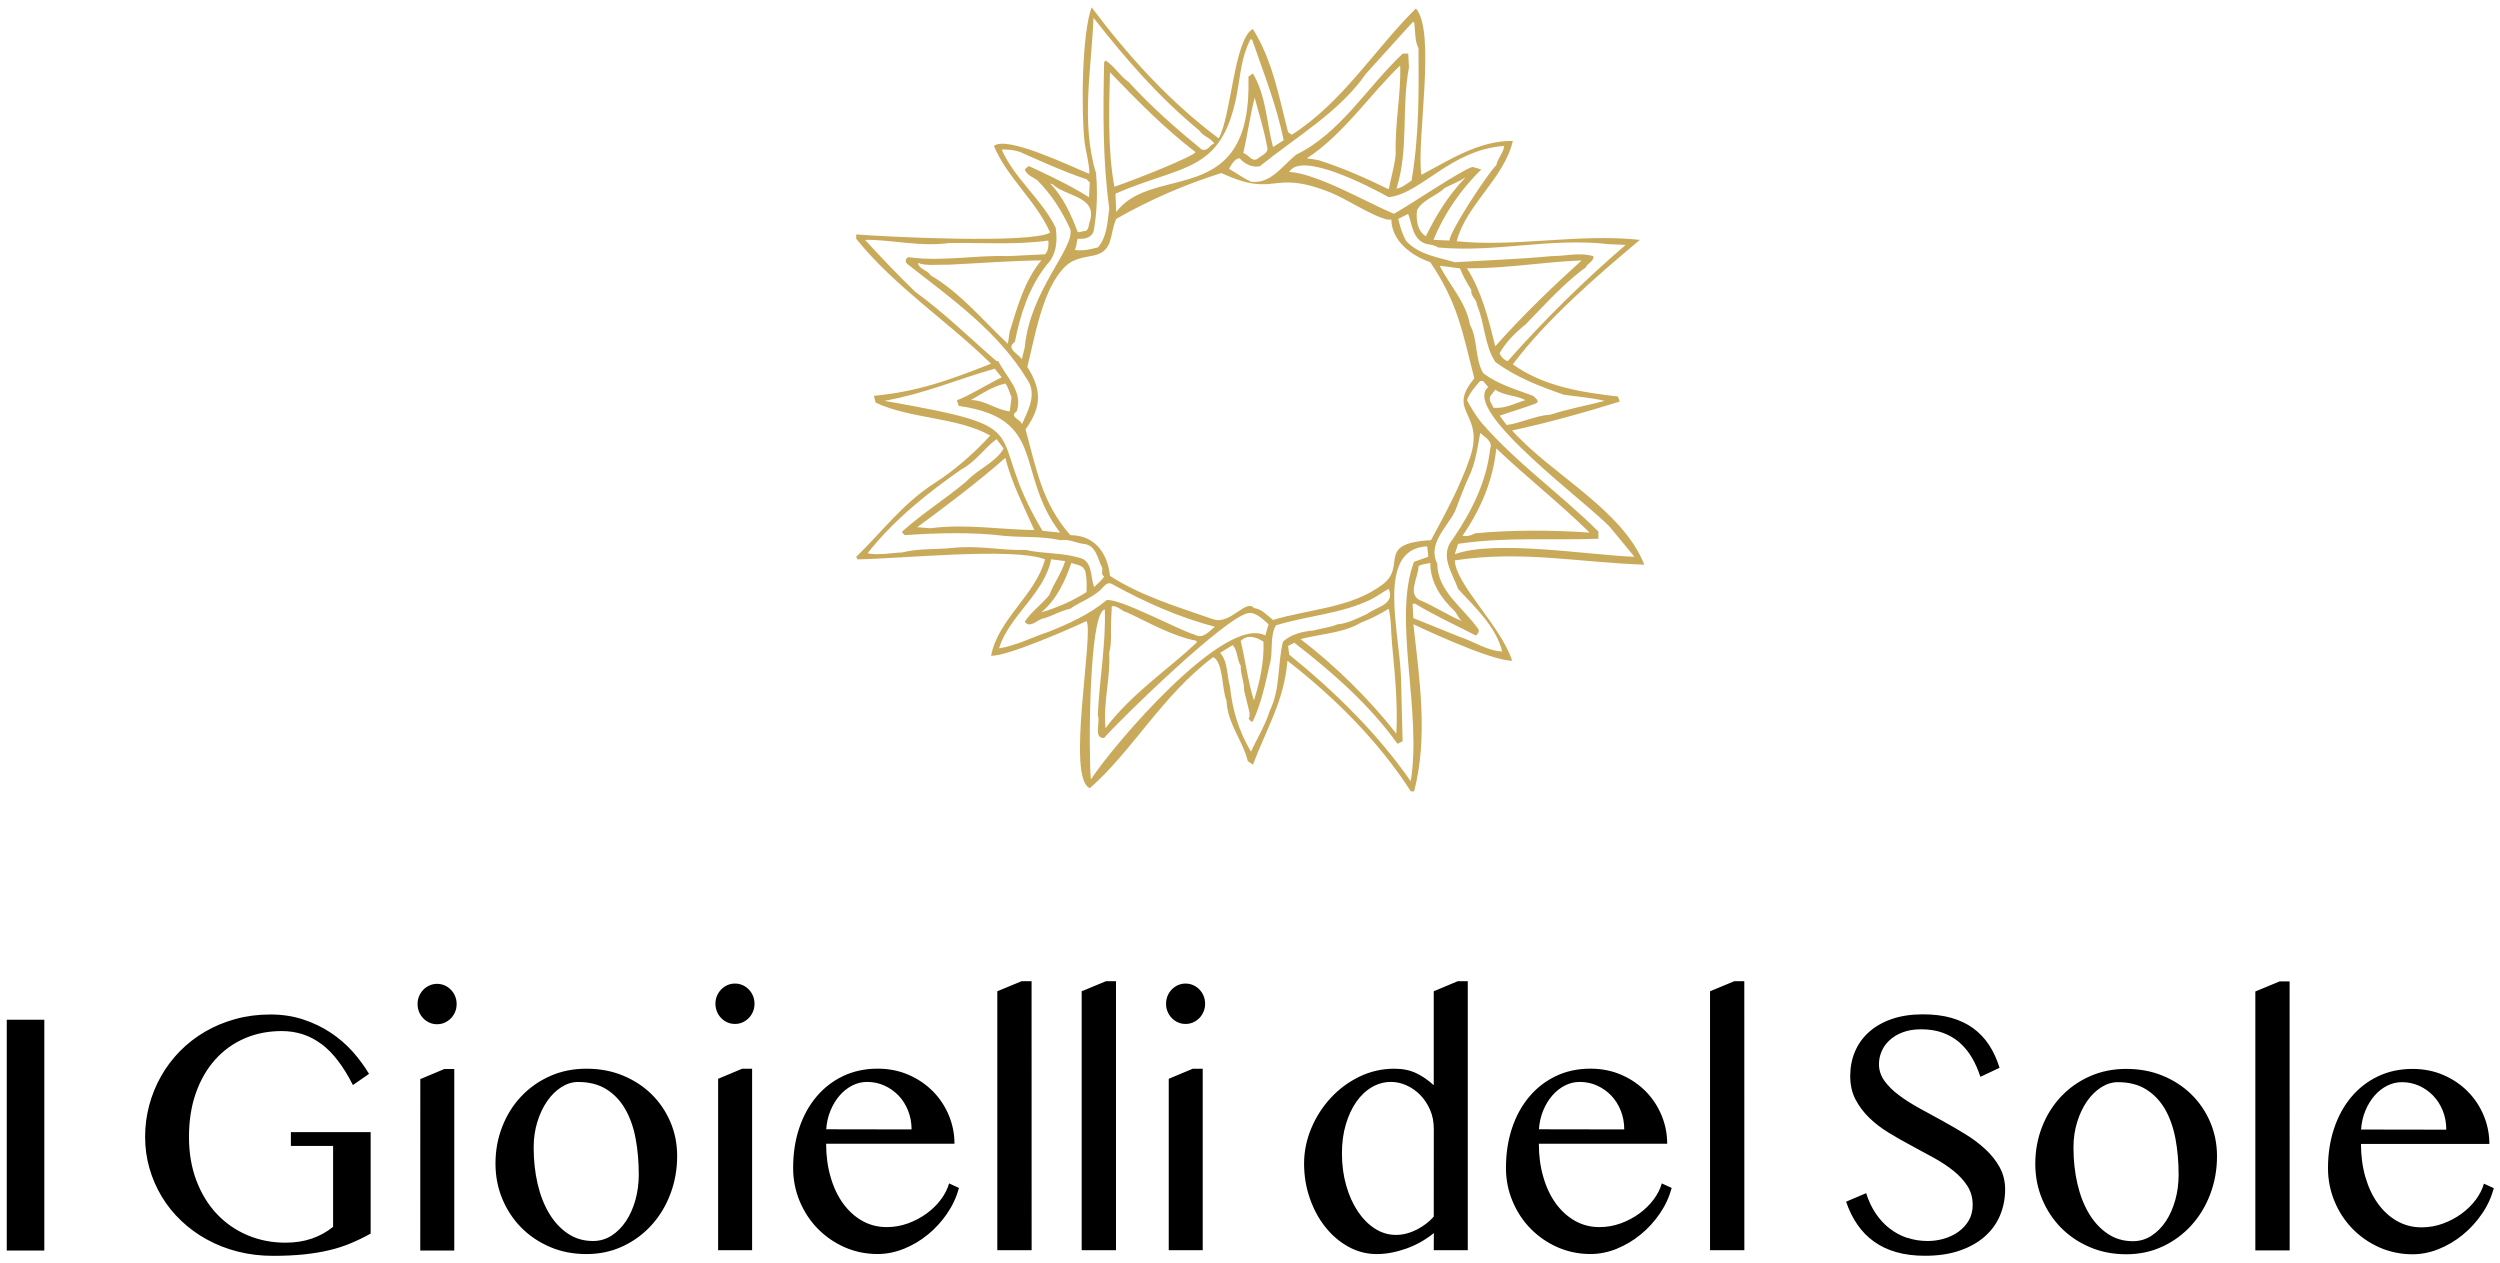<?xml version="1.0" encoding="UTF-8" standalone="no"?>
<svg
   xmlns:dc="http://purl.org/dc/elements/1.1/"
   xmlns:cc="http://creativecommons.org/ns#"
   xmlns:rdf="http://www.w3.org/1999/02/22-rdf-syntax-ns#"
   xmlns:svg="http://www.w3.org/2000/svg"
   xmlns="http://www.w3.org/2000/svg"
   xmlns:sodipodi="http://sodipodi.sourceforge.net/DTD/sodipodi-0.dtd"
   xmlns:inkscape="http://www.inkscape.org/namespaces/inkscape"
   sodipodi:docname="i-gioielli-del-sole_logo__.svg"
   inkscape:version="1.0 (4035a4fb49, 2020-05-01)"
   id="svg87"
   version="1.1"
   viewBox="0 0 49.212 24.871"
   height="94"
   width="186">
  <defs
     id="defs81" />
  <sodipodi:namedview
     inkscape:window-maximized="1"
     inkscape:window-y="-8"
     inkscape:window-x="-8"
     inkscape:window-height="1017"
     inkscape:window-width="1920"
     units="px"
     showgrid="false"
     inkscape:document-rotation="0"
     inkscape:current-layer="layer1"
     inkscape:document-units="mm"
     inkscape:cy="89.374485"
     inkscape:cx="23.837559"
     inkscape:zoom="1.979899"
     inkscape:pageshadow="2"
     inkscape:pageopacity="0.0"
     borderopacity="1.0"
     bordercolor="#666666"
     pagecolor="#ffffff"
     id="base" />
  <g
     id="layer1"
     inkscape:groupmode="layer"
     inkscape:label="Livello 1">
    <g
       transform="matrix(0.965,0,0,0.96,-1.309,1.016)"
       id="g99">
      <path
         id="path58"
         style="fill:#000000;fill-opacity:1;fill-rule:nonzero;stroke:none;stroke-width:0.353"
         d="m 49.52,22.103 c 0.009,-0.138 0.038,-0.266 0.087,-0.385 0.049,-0.119 0.112,-0.222 0.187,-0.309 0.075,-0.087 0.161,-0.155 0.257,-0.204 0.096,-0.049 0.197,-0.073 0.302,-0.073 0.126,0 0.243,0.025 0.353,0.075 0.11,0.05 0.206,0.119 0.288,0.205 0.082,0.087 0.147,0.19 0.194,0.309 0.047,0.119 0.07,0.247 0.07,0.385 z m 1.582,2.452 c 0.176,-0.072 0.339,-0.168 0.489,-0.291 0.15,-0.122 0.281,-0.266 0.393,-0.43 0.113,-0.164 0.193,-0.34 0.244,-0.528 l -0.202,-0.093 c -0.032,0.114 -0.089,0.225 -0.168,0.332 -0.08,0.107 -0.177,0.202 -0.29,0.285 -0.114,0.083 -0.24,0.151 -0.379,0.202 -0.14,0.051 -0.285,0.077 -0.436,0.077 -0.181,0 -0.346,-0.043 -0.497,-0.128 -0.151,-0.086 -0.282,-0.205 -0.391,-0.357 -0.11,-0.152 -0.195,-0.333 -0.256,-0.543 -0.061,-0.21 -0.091,-0.436 -0.091,-0.682 h 2.619 c 0,-0.202 -0.038,-0.396 -0.115,-0.582 -0.077,-0.186 -0.184,-0.349 -0.323,-0.491 -0.138,-0.141 -0.303,-0.255 -0.496,-0.339 -0.192,-0.084 -0.403,-0.127 -0.631,-0.127 -0.261,0 -0.497,0.051 -0.709,0.153 -0.212,0.102 -0.393,0.244 -0.544,0.425 -0.151,0.181 -0.267,0.395 -0.35,0.644 -0.082,0.248 -0.124,0.519 -0.124,0.812 0,0.243 0.046,0.472 0.136,0.687 0.09,0.216 0.213,0.403 0.369,0.562 0.156,0.159 0.338,0.286 0.548,0.379 0.21,0.092 0.433,0.139 0.671,0.139 0.181,0 0.359,-0.036 0.536,-0.107 m -3.043,-5.489 h -0.202 l -0.497,0.207 v 5.31 h 0.7 z m -3.71,5.176 c -0.15,-0.101 -0.277,-0.238 -0.381,-0.412 -0.104,-0.174 -0.183,-0.377 -0.237,-0.61 -0.054,-0.233 -0.081,-0.483 -0.081,-0.749 0,-0.183 0.025,-0.356 0.075,-0.519 0.05,-0.163 0.117,-0.306 0.201,-0.427 0.084,-0.121 0.18,-0.217 0.29,-0.287 0.11,-0.07 0.223,-0.105 0.34,-0.105 0.226,0 0.419,0.049 0.576,0.148 0.158,0.099 0.286,0.234 0.385,0.405 0.098,0.171 0.169,0.373 0.213,0.603 0.043,0.231 0.065,0.478 0.065,0.742 0,0.183 -0.023,0.357 -0.069,0.521 -0.046,0.164 -0.11,0.309 -0.192,0.434 -0.083,0.125 -0.181,0.224 -0.295,0.298 -0.115,0.074 -0.24,0.11 -0.377,0.11 -0.192,0 -0.363,-0.05 -0.513,-0.152 m 1.119,0.261 c 0.225,-0.106 0.42,-0.25 0.585,-0.432 0.165,-0.182 0.294,-0.395 0.386,-0.639 0.092,-0.244 0.139,-0.504 0.139,-0.78 0,-0.25 -0.047,-0.484 -0.139,-0.701 -0.093,-0.218 -0.222,-0.408 -0.386,-0.569 -0.165,-0.162 -0.359,-0.289 -0.585,-0.382 -0.225,-0.093 -0.472,-0.139 -0.74,-0.139 -0.27,0 -0.518,0.05 -0.745,0.152 -0.226,0.101 -0.422,0.24 -0.587,0.416 -0.165,0.176 -0.294,0.382 -0.386,0.619 -0.092,0.237 -0.139,0.49 -0.139,0.758 0,0.257 0.046,0.498 0.139,0.723 0.093,0.225 0.222,0.421 0.386,0.589 0.165,0.168 0.36,0.3 0.587,0.398 0.227,0.098 0.475,0.146 0.745,0.146 0.268,0 0.514,-0.053 0.74,-0.159 m -5.212,-0.177 c -0.131,-0.045 -0.251,-0.11 -0.358,-0.194 -0.108,-0.084 -0.202,-0.187 -0.283,-0.309 -0.081,-0.121 -0.146,-0.259 -0.194,-0.414 l -0.409,0.175 c 0.059,0.176 0.136,0.333 0.23,0.469 0.093,0.137 0.206,0.253 0.338,0.348 0.131,0.095 0.283,0.168 0.455,0.217 0.171,0.05 0.367,0.075 0.587,0.075 0.27,0 0.507,-0.036 0.71,-0.107 0.204,-0.071 0.374,-0.168 0.512,-0.291 0.137,-0.122 0.24,-0.266 0.309,-0.432 0.068,-0.165 0.103,-0.342 0.103,-0.53 0,-0.167 -0.037,-0.317 -0.11,-0.452 -0.073,-0.134 -0.17,-0.258 -0.291,-0.371 -0.121,-0.113 -0.259,-0.217 -0.414,-0.313 -0.154,-0.095 -0.312,-0.187 -0.472,-0.275 -0.16,-0.088 -0.318,-0.175 -0.472,-0.26 -0.155,-0.086 -0.292,-0.174 -0.413,-0.266 -0.121,-0.091 -0.218,-0.189 -0.292,-0.292 -0.073,-0.104 -0.11,-0.217 -0.11,-0.341 0,-0.088 0.018,-0.174 0.053,-0.259 0.035,-0.085 0.089,-0.161 0.161,-0.229 0.072,-0.068 0.162,-0.123 0.27,-0.164 0.107,-0.041 0.233,-0.062 0.377,-0.062 0.163,0 0.309,0.023 0.438,0.07 0.129,0.047 0.243,0.113 0.341,0.198 0.098,0.086 0.183,0.189 0.254,0.309 0.071,0.12 0.129,0.253 0.175,0.398 l 0.391,-0.186 c -0.055,-0.178 -0.127,-0.335 -0.216,-0.471 -0.089,-0.135 -0.198,-0.25 -0.326,-0.343 -0.128,-0.093 -0.277,-0.163 -0.446,-0.211 -0.169,-0.048 -0.362,-0.071 -0.576,-0.071 -0.238,0 -0.449,0.032 -0.633,0.096 -0.184,0.064 -0.339,0.153 -0.465,0.266 -0.126,0.113 -0.222,0.247 -0.287,0.401 -0.065,0.155 -0.097,0.323 -0.097,0.503 0,0.181 0.036,0.341 0.108,0.48 0.072,0.139 0.167,0.265 0.283,0.378 0.117,0.113 0.25,0.216 0.4,0.307 0.15,0.091 0.302,0.179 0.458,0.262 0.155,0.083 0.308,0.167 0.458,0.25 0.15,0.083 0.283,0.172 0.4,0.266 0.117,0.094 0.211,0.198 0.283,0.31 0.072,0.113 0.108,0.242 0.108,0.387 0,0.121 -0.026,0.228 -0.079,0.319 -0.053,0.091 -0.122,0.169 -0.21,0.232 -0.087,0.063 -0.185,0.111 -0.295,0.143 -0.11,0.032 -0.221,0.048 -0.333,0.048 -0.149,0 -0.289,-0.022 -0.421,-0.068 m -3.321,-5.26 h -0.202 l -0.497,0.207 v 5.31 h 0.7 z m -4.189,3.037 c 0.009,-0.138 0.038,-0.266 0.087,-0.385 0.049,-0.119 0.111,-0.222 0.187,-0.309 0.075,-0.087 0.161,-0.155 0.257,-0.204 0.096,-0.049 0.197,-0.073 0.302,-0.073 0.126,0 0.243,0.025 0.353,0.075 0.11,0.05 0.206,0.119 0.289,0.205 0.082,0.087 0.147,0.19 0.194,0.309 0.047,0.119 0.071,0.247 0.071,0.385 z m 1.582,2.452 c 0.176,-0.072 0.339,-0.168 0.489,-0.291 0.15,-0.122 0.281,-0.266 0.393,-0.43 0.112,-0.164 0.193,-0.34 0.244,-0.528 l -0.202,-0.093 c -0.032,0.114 -0.088,0.225 -0.168,0.332 -0.08,0.107 -0.177,0.202 -0.29,0.285 -0.113,0.083 -0.24,0.151 -0.379,0.202 -0.14,0.051 -0.285,0.077 -0.436,0.077 -0.181,0 -0.347,-0.043 -0.497,-0.128 -0.151,-0.086 -0.282,-0.205 -0.392,-0.357 -0.11,-0.152 -0.195,-0.333 -0.255,-0.543 -0.061,-0.21 -0.091,-0.436 -0.091,-0.682 h 2.618 c 0,-0.202 -0.038,-0.396 -0.115,-0.582 -0.077,-0.186 -0.184,-0.349 -0.322,-0.491 -0.139,-0.141 -0.304,-0.255 -0.496,-0.339 -0.192,-0.084 -0.403,-0.127 -0.631,-0.127 -0.261,0 -0.497,0.051 -0.708,0.153 -0.212,0.102 -0.393,0.244 -0.544,0.425 -0.151,0.181 -0.268,0.395 -0.35,0.644 -0.082,0.248 -0.123,0.519 -0.123,0.812 0,0.243 0.045,0.472 0.136,0.687 0.09,0.216 0.213,0.403 0.369,0.562 0.156,0.159 0.338,0.286 0.548,0.379 0.209,0.092 0.433,0.139 0.671,0.139 0.181,0 0.359,-0.036 0.535,-0.107 m -3.732,-0.66 c -0.043,0.05 -0.094,0.098 -0.152,0.143 -0.059,0.045 -0.121,0.085 -0.187,0.12 -0.066,0.034 -0.137,0.062 -0.211,0.082 -0.074,0.02 -0.148,0.03 -0.221,0.03 -0.153,0 -0.297,-0.043 -0.431,-0.13 -0.134,-0.087 -0.25,-0.206 -0.35,-0.357 -0.099,-0.151 -0.178,-0.328 -0.235,-0.53 -0.057,-0.202 -0.086,-0.42 -0.086,-0.653 0,-0.217 0.026,-0.415 0.079,-0.594 0.053,-0.18 0.124,-0.334 0.214,-0.464 0.09,-0.13 0.196,-0.23 0.318,-0.302 0.121,-0.071 0.252,-0.107 0.391,-0.107 0.105,0 0.21,0.023 0.314,0.07 0.104,0.046 0.197,0.112 0.28,0.196 0.082,0.085 0.149,0.186 0.201,0.303 0.051,0.118 0.077,0.248 0.077,0.391 z m 0,0.689 h 0.694 v -5.517 h -0.203 l -0.491,0.207 v 1.927 c -0.11,-0.102 -0.228,-0.185 -0.355,-0.246 -0.127,-0.062 -0.276,-0.093 -0.448,-0.093 -0.254,0 -0.492,0.055 -0.715,0.164 -0.223,0.109 -0.418,0.255 -0.585,0.437 -0.167,0.182 -0.299,0.39 -0.396,0.623 -0.097,0.234 -0.146,0.474 -0.146,0.721 0,0.25 0.039,0.487 0.117,0.712 0.078,0.225 0.183,0.422 0.318,0.591 0.134,0.169 0.29,0.303 0.47,0.403 0.18,0.1 0.372,0.15 0.578,0.15 0.099,0 0.199,-0.01 0.302,-0.03 0.103,-0.02 0.205,-0.049 0.307,-0.085 0.102,-0.037 0.2,-0.083 0.294,-0.136 0.094,-0.054 0.181,-0.114 0.261,-0.18 z m -5.43,-4.893 c 0.021,0.05 0.049,0.094 0.086,0.132 0.036,0.038 0.079,0.068 0.127,0.089 0.048,0.022 0.099,0.032 0.155,0.032 0.055,0 0.106,-0.011 0.154,-0.032 0.048,-0.022 0.09,-0.051 0.127,-0.089 0.037,-0.038 0.065,-0.082 0.086,-0.132 0.021,-0.05 0.031,-0.103 0.031,-0.161 0,-0.057 -0.01,-0.111 -0.031,-0.161 -0.02,-0.05 -0.049,-0.094 -0.086,-0.132 -0.037,-0.038 -0.079,-0.068 -0.127,-0.089 -0.048,-0.021 -0.099,-0.032 -0.154,-0.032 -0.055,0 -0.107,0.011 -0.155,0.032 -0.048,0.022 -0.091,0.051 -0.127,0.089 -0.037,0.038 -0.065,0.082 -0.086,0.132 -0.02,0.05 -0.031,0.104 -0.031,0.161 0,0.057 0.01,0.11 0.031,0.161 m 0.024,4.893 h 0.693 v -3.722 h -0.202 l -0.491,0.207 z m -1.076,-5.517 h -0.203 l -0.497,0.207 v 5.31 h 0.7 z m -1.722,0 h -0.202 l -0.497,0.207 v 5.31 h 0.7 z m -4.189,3.037 c 0.009,-0.138 0.038,-0.266 0.088,-0.385 0.049,-0.119 0.111,-0.222 0.187,-0.309 0.075,-0.087 0.161,-0.155 0.257,-0.204 0.096,-0.049 0.197,-0.073 0.302,-0.073 0.126,0 0.244,0.025 0.353,0.075 0.11,0.05 0.206,0.119 0.289,0.205 0.082,0.087 0.147,0.19 0.194,0.309 0.047,0.119 0.071,0.247 0.071,0.385 z m 1.582,2.452 c 0.176,-0.072 0.339,-0.168 0.489,-0.291 0.15,-0.122 0.281,-0.266 0.393,-0.43 0.112,-0.164 0.193,-0.34 0.244,-0.528 l -0.202,-0.093 c -0.032,0.114 -0.088,0.225 -0.168,0.332 -0.08,0.107 -0.177,0.202 -0.29,0.285 -0.113,0.083 -0.24,0.151 -0.379,0.202 -0.14,0.051 -0.285,0.077 -0.436,0.077 -0.181,0 -0.346,-0.043 -0.498,-0.128 -0.151,-0.086 -0.281,-0.205 -0.391,-0.357 -0.11,-0.152 -0.195,-0.333 -0.255,-0.543 -0.061,-0.21 -0.091,-0.436 -0.091,-0.682 h 2.618 c 0,-0.202 -0.038,-0.396 -0.115,-0.582 -0.077,-0.186 -0.185,-0.349 -0.323,-0.491 -0.139,-0.141 -0.304,-0.255 -0.496,-0.339 -0.192,-0.084 -0.403,-0.127 -0.631,-0.127 -0.261,0 -0.497,0.051 -0.709,0.153 -0.212,0.102 -0.393,0.244 -0.544,0.425 -0.151,0.181 -0.268,0.395 -0.35,0.644 -0.082,0.248 -0.123,0.519 -0.123,0.812 0,0.243 0.045,0.472 0.135,0.687 0.091,0.216 0.213,0.403 0.369,0.562 0.156,0.159 0.338,0.286 0.547,0.379 0.21,0.092 0.433,0.139 0.671,0.139 0.181,0 0.359,-0.036 0.535,-0.107 m -3.811,-4.864 c 0.02,0.05 0.049,0.094 0.086,0.132 0.036,0.038 0.079,0.068 0.127,0.089 0.048,0.022 0.1,0.032 0.155,0.032 0.055,0 0.106,-0.011 0.154,-0.032 0.048,-0.022 0.09,-0.051 0.127,-0.089 0.037,-0.038 0.065,-0.082 0.086,-0.132 0.021,-0.05 0.031,-0.103 0.031,-0.161 0,-0.057 -0.01,-0.111 -0.031,-0.161 -0.02,-0.05 -0.049,-0.094 -0.086,-0.132 -0.037,-0.038 -0.079,-0.068 -0.127,-0.089 -0.048,-0.021 -0.099,-0.032 -0.154,-0.032 -0.055,0 -0.107,0.011 -0.155,0.032 -0.048,0.022 -0.09,0.051 -0.127,0.089 -0.037,0.038 -0.065,0.082 -0.086,0.132 -0.021,0.05 -0.031,0.104 -0.031,0.161 0,0.057 0.01,0.11 0.031,0.161 m 0.024,4.893 h 0.693 v -3.722 h -0.202 l -0.491,0.207 z m -3.065,-0.341 c -0.15,-0.101 -0.277,-0.238 -0.381,-0.412 -0.104,-0.174 -0.183,-0.377 -0.237,-0.61 -0.054,-0.233 -0.08,-0.483 -0.08,-0.749 0,-0.183 0.025,-0.356 0.075,-0.519 0.05,-0.163 0.117,-0.306 0.201,-0.427 0.084,-0.121 0.18,-0.217 0.29,-0.287 0.11,-0.07 0.223,-0.105 0.34,-0.105 0.226,0 0.418,0.049 0.576,0.148 0.158,0.099 0.286,0.234 0.384,0.405 0.098,0.171 0.17,0.373 0.213,0.603 0.043,0.231 0.065,0.478 0.065,0.742 0,0.183 -0.023,0.357 -0.068,0.521 -0.046,0.164 -0.11,0.309 -0.192,0.434 -0.083,0.125 -0.181,0.224 -0.295,0.298 -0.115,0.074 -0.241,0.11 -0.378,0.11 -0.192,0 -0.363,-0.05 -0.513,-0.152 m 1.119,0.261 c 0.225,-0.106 0.421,-0.25 0.585,-0.432 0.165,-0.182 0.294,-0.395 0.386,-0.639 0.092,-0.244 0.139,-0.504 0.139,-0.78 0,-0.25 -0.046,-0.484 -0.139,-0.701 -0.093,-0.218 -0.222,-0.408 -0.386,-0.569 -0.165,-0.162 -0.36,-0.289 -0.585,-0.382 -0.225,-0.093 -0.472,-0.139 -0.739,-0.139 -0.27,0 -0.518,0.05 -0.745,0.152 -0.226,0.101 -0.422,0.24 -0.587,0.416 -0.165,0.176 -0.294,0.382 -0.386,0.619 -0.093,0.237 -0.139,0.49 -0.139,0.758 0,0.257 0.046,0.498 0.139,0.723 0.093,0.225 0.222,0.421 0.386,0.589 0.165,0.168 0.36,0.3 0.587,0.398 0.226,0.098 0.474,0.146 0.745,0.146 0.268,0 0.514,-0.053 0.739,-0.159 M 9.905,19.691 c 0.02,0.05 0.049,0.094 0.086,0.132 0.036,0.038 0.079,0.068 0.127,0.089 0.048,0.022 0.099,0.032 0.154,0.032 0.055,0 0.107,-0.011 0.155,-0.032 0.048,-0.022 0.09,-0.051 0.127,-0.089 0.037,-0.038 0.065,-0.082 0.086,-0.132 0.021,-0.05 0.031,-0.103 0.031,-0.161 0,-0.057 -0.01,-0.111 -0.031,-0.161 -0.02,-0.05 -0.049,-0.094 -0.086,-0.132 -0.037,-0.038 -0.079,-0.068 -0.127,-0.089 -0.048,-0.021 -0.099,-0.032 -0.155,-0.032 -0.055,0 -0.106,0.011 -0.154,0.032 -0.048,0.022 -0.091,0.051 -0.127,0.089 -0.037,0.038 -0.065,0.082 -0.086,0.132 -0.021,0.05 -0.031,0.104 -0.031,0.161 0,0.057 0.01,0.11 0.031,0.161 m 0.024,4.893 h 0.694 v -3.722 h -0.202 l -0.491,0.207 z m -2.014,-4.234 c 0.234,0.177 0.448,0.458 0.64,0.841 l 0.329,-0.229 c -0.094,-0.159 -0.206,-0.312 -0.336,-0.459 -0.131,-0.146 -0.28,-0.275 -0.448,-0.387 -0.168,-0.112 -0.355,-0.202 -0.56,-0.27 -0.205,-0.068 -0.427,-0.102 -0.667,-0.102 -0.252,0 -0.49,0.031 -0.714,0.093 -0.224,0.062 -0.431,0.149 -0.621,0.26 -0.19,0.112 -0.361,0.245 -0.512,0.4 -0.151,0.155 -0.279,0.325 -0.384,0.512 -0.105,0.187 -0.186,0.385 -0.242,0.596 -0.056,0.211 -0.084,0.427 -0.084,0.648 0,0.224 0.03,0.439 0.089,0.646 0.059,0.207 0.144,0.401 0.252,0.582 0.109,0.181 0.241,0.346 0.397,0.494 0.155,0.149 0.33,0.277 0.523,0.383 0.193,0.107 0.403,0.19 0.63,0.248 0.226,0.058 0.466,0.087 0.717,0.087 0.238,0 0.45,-0.01 0.639,-0.03 0.187,-0.02 0.359,-0.049 0.516,-0.087 0.157,-0.038 0.302,-0.085 0.437,-0.143 0.135,-0.057 0.269,-0.122 0.401,-0.196 v -2.08 h -1.627 v 0.282 h 0.861 v 1.659 c -0.128,0.105 -0.272,0.185 -0.433,0.241 -0.16,0.056 -0.34,0.084 -0.539,0.084 -0.274,0 -0.532,-0.05 -0.772,-0.152 C 6.169,24.17 5.96,24.026 5.783,23.838 5.605,23.65 5.466,23.422 5.364,23.154 5.262,22.887 5.211,22.586 5.211,22.253 c 0,-0.331 0.047,-0.63 0.14,-0.897 0.094,-0.268 0.225,-0.496 0.393,-0.685 0.168,-0.189 0.368,-0.334 0.6,-0.436 0.232,-0.101 0.485,-0.151 0.76,-0.151 0.304,0 0.574,0.089 0.808,0.266 M 1.494,24.584 H 2.26 V 19.852 H 1.494 Z" />
      <path
         id="path60"
         style="fill:#c9aa5a;fill-opacity:1;fill-rule:nonzero;stroke:none;stroke-width:0.353"
         d="m 31.033,10.307 0.067,-0.214 c 0.993,-0.146 1.873,-0.068 2.862,-0.104 V 9.841 C 33.191,9.07 32.286,8.433 31.573,7.605 31.459,7.462 31.364,7.305 31.281,7.146 31.338,6.994 31.446,6.875 31.55,6.754 h 0.06 l 0.105,0.126 C 31.136,7.361 33.835,9.319 34.218,9.774 l 0.479,0.585 c -0.909,-0.033 -2.862,-0.358 -3.664,-0.052 m 0.847,-2.169 c 0.637,0.607 1.296,1.125 1.903,1.725 -0.712,-0.052 -1.611,-0.059 -2.338,0.015 -0.075,0.044 -0.157,0.067 -0.255,0.052 0.367,-0.54 0.622,-1.125 0.689,-1.791 m -0.779,2.879 c 0.345,0.377 0.772,0.77 0.899,1.281 -0.277,0 -0.585,-0.207 -0.877,-0.303 C 30.816,11.869 30.187,11.617 30.187,11.617 L 30.172,11.321 h 0.053 c 0.397,0.244 0.824,0.437 1.236,0.652 0.045,-0.03 0.067,-0.067 0.06,-0.119 -0.315,-0.459 -0.839,-0.777 -0.846,-1.354 -0.202,-0.4 0.187,-0.733 0.359,-1.066 0.097,-0.252 0.195,-0.525 0.307,-0.762 0.12,-0.267 0.157,-0.563 0.21,-0.851 0.113,0.096 0.262,0.177 0.202,0.333 -0.075,0.666 -0.375,1.273 -0.757,1.836 -0.285,0.34 -0.015,0.696 0.105,1.029 m -0.966,3.945 C 29.452,13.975 28.586,13.124 27.655,12.365 l -0.023,-0.178 0.127,-0.066 c 0.779,0.607 1.53,1.268 2.105,2.073 l 0.104,-0.052 c 0,0 -0.019,-0.787 -0.032,-1.278 -0.025,-0.981 -0.523,-2.667 0.534,-2.72 l 0.022,0.215 -0.292,0.103 c -0.439,1.169 0.168,3.081 -0.067,4.501 m -0.382,-2.828 c 0.06,0.629 0.12,1.229 0.09,1.851 -0.539,-0.696 -1.259,-1.407 -1.955,-1.939 0.412,-0.111 0.869,-0.119 1.236,-0.34 0.195,-0.074 0.382,-0.17 0.562,-0.282 0.053,0.207 0.045,0.474 0.068,0.71 m -2.225,-0.037 c -0.112,0.466 -0.052,0.984 -0.27,1.421 -0.09,0.296 -0.255,0.555 -0.382,0.836 -0.24,-0.407 -0.382,-0.851 -0.427,-1.332 -0.068,-0.23 -0.037,-0.503 -0.202,-0.696 l 0.255,-0.156 c 0.105,0.104 0.083,0.296 0.165,0.422 -0.007,0.178 0.075,0.326 0.068,0.503 0.037,0.148 0.075,0.303 0.112,0.459 -0.007,0.044 0.015,0.096 -0.023,0.126 0.03,0.015 0.045,0.074 0.09,0.052 0.173,-0.37 0.255,-0.77 0.345,-1.169 0.075,-0.259 -0.007,-0.57 0.127,-0.799 0.637,-0.2 1.341,-0.237 1.94,-0.533 0.12,-0.059 0.232,-0.148 0.359,-0.215 0.143,0.326 -0.277,0.377 -0.434,0.511 -0.195,0.089 -0.405,0.2 -0.607,0.215 -0.157,0.066 -0.329,0.081 -0.487,0.126 -0.232,0.022 -0.457,0.074 -0.629,0.23 m -0.592,1.206 c -0.12,-0.377 -0.172,-0.822 -0.27,-1.221 0.143,-0.141 0.315,-0.081 0.465,0.015 0.015,0.415 -0.075,0.829 -0.195,1.206 m -3.326,1.621 c -0.048,-0.513 -0.044,-3.435 0.285,-3.487 0.022,0.726 -0.113,1.445 -0.143,2.169 0.059,0.131 -0.098,0.479 0.127,0.466 0.385,-0.436 2.49,-2.491 2.944,-2.561 0.158,-0.024 0.307,0.14 0.412,0.23 l -0.067,0.229 c -0.83,-0.433 -3.097,2.243 -3.558,2.953 m 0.375,-2.598 c 0.052,-0.2 0.03,-0.392 0.037,-0.622 l 0.015,-0.333 c 0.127,-0.014 0.195,0.104 0.307,0.126 0.465,0.215 0.907,0.481 1.423,0.585 v 0.037 c -0.607,0.57 -1.333,1.051 -1.858,1.754 -0.052,-0.526 0.105,-1.029 0.075,-1.547 m -1.259,-0.422 c -0.329,0.111 -0.637,0.274 -0.989,0.333 0.202,-0.666 0.929,-1.125 1.064,-1.828 l 0.285,0.037 c -0.068,0.244 -0.232,0.451 -0.322,0.696 -0.165,0.2 -0.367,0.34 -0.502,0.548 0.12,0.155 0.262,-0.067 0.412,-0.074 0.173,-0.059 0.337,-0.156 0.517,-0.193 0.195,-0.14 0.412,-0.207 0.599,-0.37 0.068,-0.052 0.143,-0.214 0.27,-0.126 0.659,0.363 1.349,0.674 2.083,0.866 -0.105,0.067 -0.232,0.266 -0.412,0.163 -0.315,-0.089 -1.521,-0.748 -1.798,-0.71 -0.352,0.296 -0.779,0.488 -1.206,0.659 m 0.794,-0.822 c -0.292,0.185 -0.599,0.318 -0.921,0.415 0.315,-0.266 0.487,-0.644 0.614,-1.014 0.113,0.044 0.24,0.037 0.285,0.177 0.03,0.148 0.03,0.266 0.023,0.422 m -1.244,-0.866 c -0.525,0.015 -0.967,-0.103 -1.528,-0.037 -0.352,0.03 -0.659,0.007 -0.989,0.089 -0.21,0.007 -0.51,0.067 -0.704,0.015 0.532,-0.681 1.244,-1.251 1.911,-1.717 0.292,-0.156 0.472,-0.437 0.719,-0.622 l 0.143,0.192 c -0.15,0.282 -0.517,0.415 -0.757,0.674 -0.419,0.355 -0.891,0.651 -1.311,1.029 0,0.037 0.037,0.052 0.052,0.074 0.637,-0.044 1.386,-0.067 2.03,0.015 0.405,0.037 0.727,0 1.154,0.089 0.15,-0.03 0.3,0.052 0.449,0.074 0.277,0.014 0.3,0.318 0.397,0.496 0.007,0.081 -0.03,0.119 0.037,0.178 -0.052,0.081 -0.135,0.14 -0.202,0.214 -0.083,-0.2 -0.022,-0.555 -0.322,-0.607 -0.359,-0.104 -0.712,-0.074 -1.079,-0.156 m 0.18,-0.407 c -0.652,-0.007 -1.416,-0.133 -2.12,-0.037 l -0.27,-0.022 c 0.585,-0.429 1.236,-0.925 1.798,-1.421 0.127,0.51 0.375,0.992 0.592,1.48 M 19.399,7.161 c 0.846,-0.155 1.452,-0.431 2.248,-0.659 l 0.143,0.178 c -0.207,0.093 -0.765,0.433 -0.914,0.466 l 0.037,0.119 c 1.819,0.257 1.136,1.363 2.068,2.598 l -0.359,-0.037 C 21.354,7.704 22.725,7.748 19.399,7.161 M 21.991,7.087 21.954,7.376 C 21.691,7.353 21.437,7.139 21.16,7.146 c 0.217,-0.126 0.442,-0.281 0.704,-0.34 0.067,0.081 0.082,0.193 0.127,0.282 M 20.028,4.926 C 19.691,4.6 19.339,4.23 19.002,3.86 c 0.539,-0.008 1.116,0.148 1.708,0.066 0.615,-0.014 1.371,0.044 2.031,-0.052 0.007,0.067 0.007,0.215 -0.068,0.282 l -0.742,0.037 c -0.712,-0.022 -1.363,0.118 -2.045,0.022 -0.067,0.03 -0.067,0.103 -0.022,0.14 0.876,0.689 1.858,1.384 2.45,2.376 0.202,0.296 0.007,0.644 -0.112,0.911 -0.015,-0.103 -0.277,-0.148 -0.105,-0.266 0.135,-0.407 -0.217,-0.703 -0.375,-1.029 h -0.037 C 21.122,5.858 20.635,5.37 20.028,4.926 m 1.925,0.814 -0.037,0.252 C 21.407,5.511 20.942,4.94 20.336,4.585 20.276,4.474 20.11,4.474 20.081,4.333 c 0.157,0.067 0.434,0.03 0.614,0.037 0.637,-0.03 1.274,-0.081 1.903,-0.089 C 22.246,4.711 22.111,5.236 21.954,5.74 m 0.936,-2.132 c -0.285,-0.585 -0.831,-0.992 -1.101,-1.599 0.112,-0.007 0.262,0.007 0.382,0.052 0,0 0.899,0.415 1.348,0.555 l 0.067,0.067 -0.015,0.304 C 23.175,2.735 22.763,2.542 22.351,2.35 c -0.037,0 -0.06,0.044 -0.09,0.067 0.037,0.111 0.157,0.156 0.247,0.214 0.3,0.296 0.509,0.637 0.682,1.014 0.09,0.385 -0.824,1.256 -0.929,2.413 l -0.06,0.252 c -0.053,-0.104 -0.345,-0.222 -0.143,-0.356 0.113,-0.57 0.285,-1.118 0.652,-1.584 0.195,-0.2 0.225,-0.488 0.18,-0.762 m -0.112,-0.903 0.052,0.015 c 0.255,0.252 0.921,0.244 0.757,0.762 -0.03,0.067 -0.007,0.156 -0.09,0.2 -0.06,-0.015 -0.097,0.037 -0.157,0.015 -0.135,-0.355 -0.3,-0.726 -0.562,-0.992 m 0.884,-3.398 c 0.659,0.844 1.326,1.621 2.158,2.31 0.082,0.126 0.217,0.14 0.307,0.266 -0.105,0.03 -0.12,0.163 -0.255,0.126 -0.539,-0.444 -1.019,-0.866 -1.491,-1.384 -0.187,-0.133 -0.277,-0.311 -0.472,-0.444 l -0.03,0.037 C 23.857,1.217 23.849,2.231 23.984,3.216 c -0.037,0.281 -0.045,0.585 -0.232,0.799 -0.172,0.044 -0.3,0.074 -0.472,0.052 0.045,-0.081 0.03,-0.155 0.06,-0.229 0.127,0.007 0.262,-0.007 0.322,-0.141 0.067,-0.333 0.09,-0.807 0.052,-1.206 -0.315,-1.029 -0.09,-2.161 -0.052,-3.183 M 24.089,2.772 C 23.954,2.039 23.977,1.21 23.999,0.425 24.553,1.002 25.108,1.572 25.744,2.061 c -0.045,0.089 -1.184,0.548 -1.656,0.71 m 2.502,-1.917 c 0.077,-0.409 0.083,-0.712 0.27,-1.103 h 0.037 C 27.136,0.447 27.39,1.078 27.542,1.817 L 27.325,1.957 C 27.191,1.455 27.186,0.905 26.913,0.447 l -0.09,0.067 C 26.906,3.265 24.884,2.273 24.126,3.29 L 24.111,2.912 C 25.499,2.307 26.283,2.498 26.591,0.855 M 26.718,2.083 c 0.09,-0.4 0.135,-0.748 0.232,-1.14 0.083,0.318 0.195,0.666 0.255,1.014 0.038,0.126 -0.12,0.17 -0.202,0.244 -0.12,0.067 -0.18,-0.103 -0.285,-0.118 m 2.495,-1.621 0.959,-1.066 h 0.03 c 0.03,0.178 0.007,0.377 0.09,0.533 0.007,0.911 0.015,1.791 -0.142,2.717 -0.098,0.059 -0.188,0.148 -0.307,0.163 0.255,-0.807 0.097,-1.643 0.255,-2.487 l -0.015,-0.281 H 29.97 C 29.243,0.729 28.704,1.669 27.797,2.113 27.52,2.335 27.28,2.72 26.876,2.668 26.718,2.594 26.576,2.49 26.426,2.402 c 0.053,-0.081 0.105,-0.207 0.217,-0.214 0.113,0.126 0.262,0.192 0.412,0.163 0.749,-0.607 1.626,-1.118 2.158,-1.887 M 29.827,2.098 C 29.805,2.35 29.73,2.586 29.685,2.823 29.251,2.609 28.741,2.379 28.247,2.224 l -0.232,-0.037 c 0.742,-0.482 1.296,-1.318 1.903,-1.903 0.022,0.585 -0.112,1.184 -0.09,1.814 m 2.21,-0.163 c -0.009,0.146 -0.134,0.249 -0.157,0.392 -0.175,0.166 -0.941,1.341 -0.959,1.547 L 30.599,3.86 c 0.216,-0.541 0.559,-1.033 0.974,-1.444 l -0.18,-0.052 c -0.237,0.071 -1.273,0.78 -1.603,0.962 -0.551,-0.234 -1.574,-0.83 -2.135,-0.859 0.253,-0.434 1.671,0.318 2.03,0.518 0.663,-0.073 1.256,-0.97 2.353,-1.051 m -1.776,1.318 C 30.374,3.038 30.651,2.964 30.831,2.794 30.974,2.72 31.116,2.668 31.251,2.579 30.899,2.949 30.651,3.356 30.442,3.786 30.269,3.682 30.239,3.445 30.262,3.253 m 3.918,0.696 0.337,0.015 C 33.648,4.718 32.869,5.488 32.112,6.347 c -0.075,-0.022 -0.142,-0.096 -0.165,-0.163 0.127,-0.23 0.33,-0.429 0.525,-0.585 0.367,-0.377 0.794,-0.859 1.236,-1.177 0.015,-0.074 0.172,-0.119 0.15,-0.229 -0.3,-0.081 -0.547,0 -0.846,0 -0.697,0.066 -1.274,0.081 -1.978,0.126 C 30.689,4.215 30.314,4.171 30.045,3.889 29.962,3.749 29.91,3.571 29.88,3.43 l 0.202,-0.103 c 0.083,0.222 0.09,0.548 0.39,0.622 0.06,0.007 0.157,0.022 0.217,0.067 1.176,0.111 2.285,-0.207 3.491,-0.067 m -2.899,0.496 c 0.846,0 1.551,-0.133 2.338,-0.163 C 33.026,4.822 32.412,5.414 31.858,6.043 31.723,5.488 31.58,4.918 31.281,4.444 M 31.033,11.476 c 0.053,0.067 0.075,0.141 0.143,0.2 -0.285,-0.118 -0.547,-0.296 -0.824,-0.415 -0.315,-0.111 -0.053,-0.496 -0.06,-0.71 0.067,-0.044 0.157,-0.044 0.24,-0.067 0,0.4 0.225,0.733 0.502,0.992 M 29.558,10.928 c -0.645,0.486 -1.485,0.498 -2.233,0.726 -0.12,-0.092 -0.229,-0.226 -0.389,-0.244 -0.158,-0.199 -0.485,0.351 -0.831,0.23 C 25.39,11.389 24.643,11.168 23.999,10.751 23.95,10.289 23.695,9.917 23.19,9.915 22.614,9.26 22.495,8.549 22.276,7.746 22.606,7.287 22.611,6.939 22.313,6.465 22.467,5.854 22.623,4.839 23.1,4.393 23.261,4.242 23.452,4.227 23.677,4.178 24.077,4.086 23.986,3.747 24.126,3.43 c 0.677,-0.389 1.397,-0.704 2.143,-0.94 1.142,0.529 0.992,-0.09 2.21,0.392 0.356,0.141 0.845,0.484 1.184,0.563 h 0.075 c 0.008,0.44 0.409,0.739 0.794,0.873 0.566,0.838 0.66,1.447 0.899,2.383 -0.588,0.702 0.228,0.695 -0.09,1.629 -0.203,0.595 -0.499,1.136 -0.794,1.688 -1.144,0.064 -0.478,0.525 -0.989,0.91 m 2.262,-3.627 c -0.023,-0.074 -0.097,-0.133 -0.067,-0.229 L 31.858,6.932 c 0.18,0.126 0.42,0.111 0.615,0.214 C 32.292,7.198 32.052,7.331 31.82,7.302 m 1.438,-0.266 c 0.255,0.037 0.562,0.059 0.832,0.126 -0.367,0.096 -0.742,0.163 -1.101,0.281 -0.322,0.022 -0.585,0.17 -0.899,0.214 L 31.948,7.465 c 0.232,-0.081 0.494,-0.156 0.742,-0.252 0.09,-0.052 -0.022,-0.111 -0.06,-0.155 -0.352,-0.133 -0.712,-0.23 -1.019,-0.466 -0.172,-0.296 -0.105,-0.696 -0.27,-0.992 -0.075,-0.459 -0.419,-0.814 -0.614,-1.206 0.18,0.015 0.232,0.03 0.412,0.052 0.06,0.156 0.143,0.303 0.232,0.444 -0.023,0.126 0.112,0.185 0.112,0.303 0.158,0.355 0.15,0.822 0.375,1.17 0.427,0.318 0.914,0.503 1.401,0.673 M 34.899,10.521 C 34.449,9.382 32.992,8.663 32.202,7.768 32.919,7.615 33.697,7.396 34.398,7.176 L 34.36,7.072 C 33.61,6.986 32.842,6.863 32.217,6.413 32.893,5.5 33.936,4.595 34.809,3.86 33.55,3.726 32.296,4.013 31.071,3.889 31.262,3.143 32.041,2.596 32.217,1.831 c -0.691,-0.006 -1.281,0.384 -1.865,0.696 -0.109,-0.671 0.307,-2.935 -0.113,-3.412 -0.856,0.854 -1.494,1.925 -2.532,2.59 l -0.075,-0.052 c -0.186,-0.721 -0.316,-1.475 -0.719,-2.117 -0.385,0.211 -0.438,1.784 -0.697,2.243 -1,-0.75 -1.848,-1.692 -2.592,-2.687 -0.203,0.553 -0.213,2.164 -0.142,2.776 0.015,0.127 0.12,0.56 0.09,0.637 -0.338,-0.136 -1.68,-0.794 -1.941,-0.57 0.278,0.663 0.863,1.125 1.147,1.777 -0.406,0.232 -3.338,0.086 -3.956,0.037 v 0.089 c 0.786,0.983 1.858,1.681 2.75,2.561 -0.824,0.329 -1.49,0.574 -2.39,0.659 l 0.037,0.14 c 0.719,0.339 1.653,0.291 2.338,0.674 -0.319,0.349 -0.716,0.705 -1.116,0.962 -0.669,0.429 -1.062,0.982 -1.618,1.525 l 0.023,0.052 c 0.827,-0.006 3.179,-0.255 3.828,0 -0.199,0.744 -0.952,1.214 -1.101,1.976 0.302,0.025 1.61,-0.55 1.948,-0.711 0.15,0.276 -0.421,3.232 0.067,3.427 0.853,-0.746 1.485,-1.912 2.517,-2.687 0.209,0.105 0.173,0.67 0.27,0.888 0.019,0.477 0.33,0.818 0.435,1.244 l 0.105,0.074 c 0.281,-0.751 0.636,-1.308 0.704,-2.132 0.969,0.759 1.853,1.644 2.517,2.679 h 0.067 c 0.288,-1.117 0.109,-2.301 -0.015,-3.427 0,0 1.56,0.753 2.015,0.748 -0.226,-0.707 -1.165,-1.579 -1.169,-2.058 1.368,-0.208 2.525,0.043 3.866,0.089" />
    </g>
  </g>
</svg>
